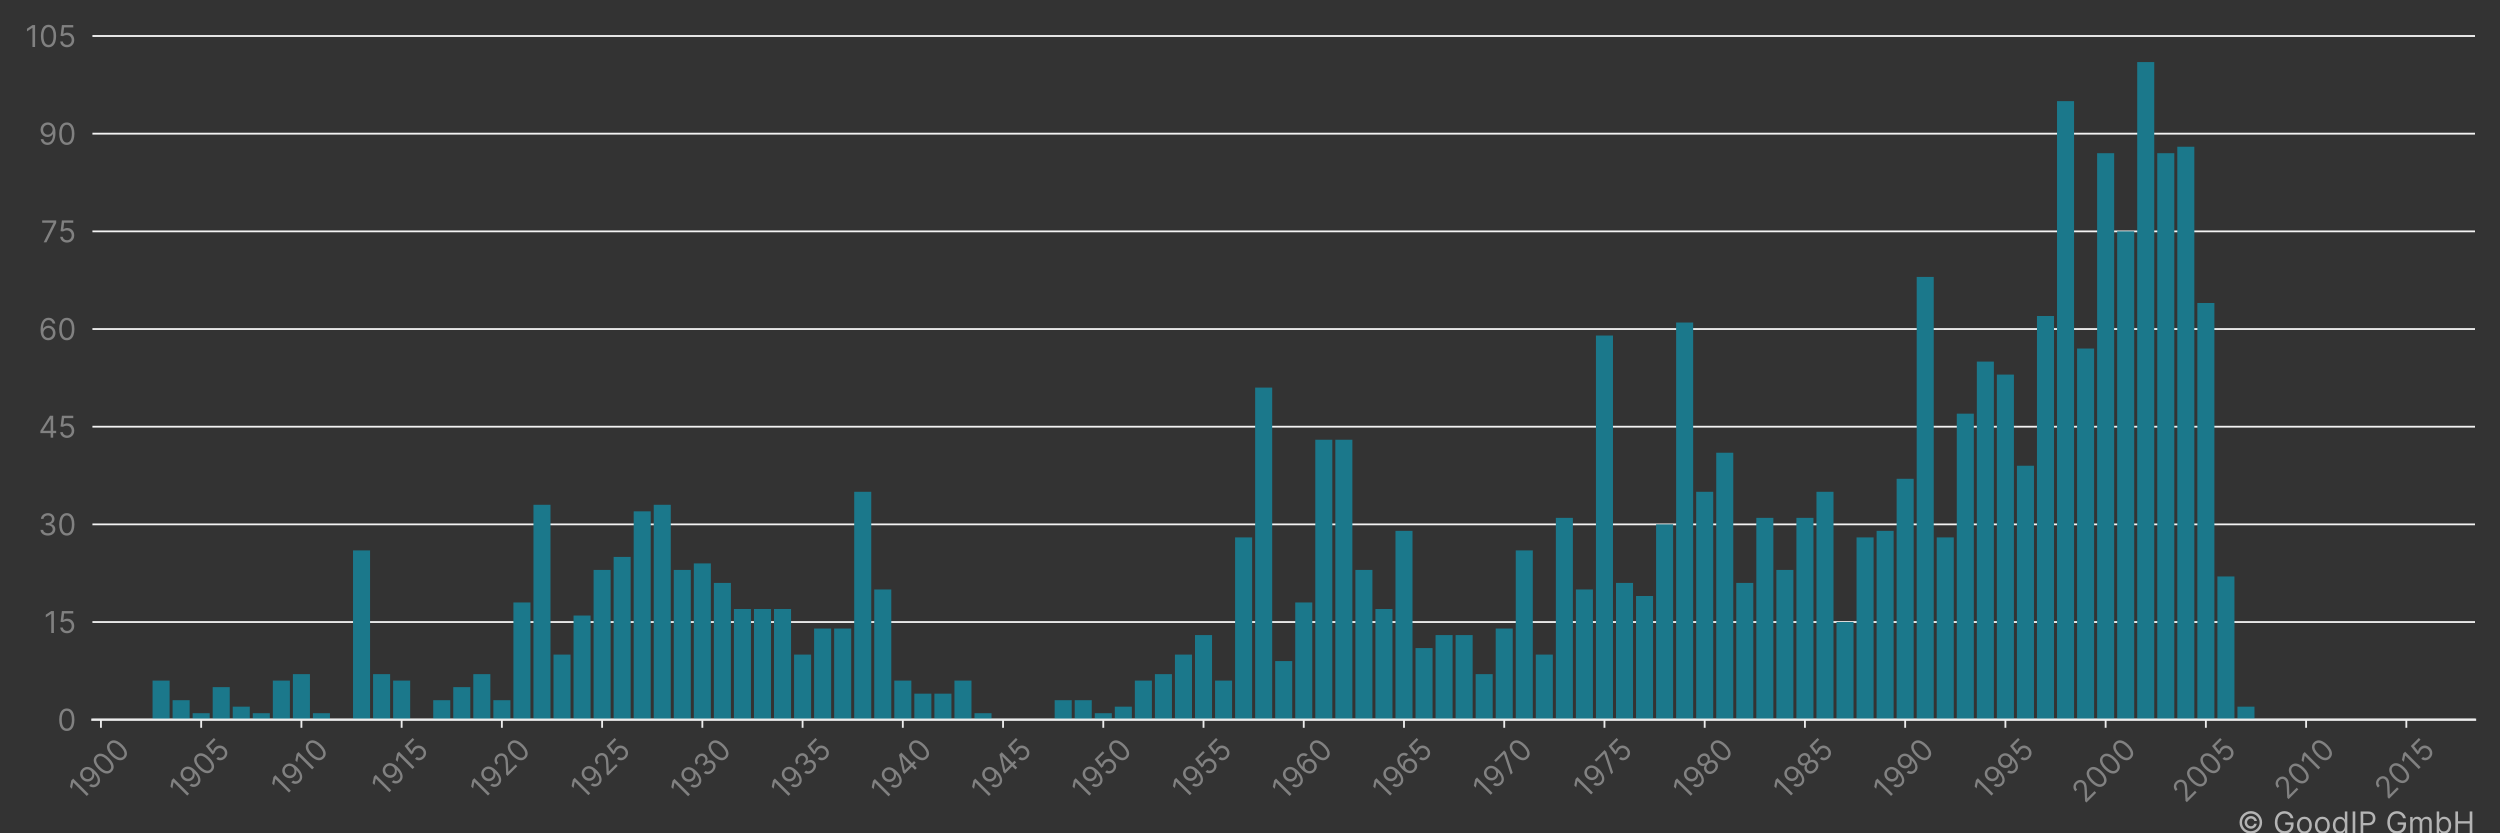 <?xml version="1.0" encoding="utf-8" standalone="no"?>
<!DOCTYPE svg PUBLIC "-//W3C//DTD SVG 1.1//EN"
  "http://www.w3.org/Graphics/SVG/1.1/DTD/svg11.dtd">
<!-- Created with matplotlib (https://matplotlib.org/) -->
<svg height="360pt" version="1.1" viewBox="0 0 1080 360" width="1080pt" xmlns="http://www.w3.org/2000/svg" xmlns:xlink="http://www.w3.org/1999/xlink">
 <rect x="0" y="0" width="1080" height="360" fill="#333333" stroke="none"/>
 <title>CONSORTIUM ELEKTROCHEM IND patent filings</title>
 <defs>
  <style type="text/css">*{stroke-linecap:butt;stroke-linejoin:round;}</style>
 </defs>
 <g id="figure_1">
  <g id="patch_1">
   <path d="M 0 360 
L 1080 360 
L 1080 0 
L 0 0 
z
" style="fill:none;"/>
  </g>
  <g id="axes_1">
   <g id="patch_2">
    <path d="M 39.925 310.911 
L 1069.2 310.911 
L 1069.2 12.609 
L 39.925 12.609 
z
" style="fill:none;"/>
   </g>
   <g id="matplotlib.axis_1">
    <g id="xtick_1">
     <g id="line2d_1">
      <defs>
       <path d="M 0 0 
L 0 3.5 
" id="mddcd7f4e51" style="stroke:#ececec;stroke-width:0.8;"/>
      </defs>
      <g>
       <use style="fill:#ececec;stroke:#ececec;stroke-width:0.8;" x="43.606" xlink:href="#mddcd7f4e51" y="310.911"/>
      </g>
     </g>
     <g id="text_1">
      <!-- 1900 -->
      <g style="fill:#818181;" transform="translate(35.262 346.09)rotate(-45)scale(0.13 -0.13)">
       <defs>
        <path d="M 33.094 72.734 
L 33.094 0 
L 24.297 0 
L 24.297 63.5 
L 23.859 63.5 
L 6.109 51.703 
L 6.109 60.656 
L 24.297 72.734 
z
" id="Inter-Regular-49"/>
        <path d="M 30.688 73.859 
Q 35.156 73.828 39.625 72.156 
Q 44.109 70.484 47.797 66.609 
Q 51.5 62.75 53.734 56.094 
Q 55.969 49.438 55.969 39.344 
Q 55.969 29.656 54.141 22.141 
Q 52.312 14.625 48.875 9.469 
Q 45.453 4.328 40.562 1.656 
Q 35.688 -1 29.547 -1 
Q 23.438 -1 18.656 1.438 
Q 13.891 3.875 10.844 8.219 
Q 7.812 12.578 6.969 18.328 
L 15.625 18.328 
Q 16.797 13.312 20.297 10.062 
Q 23.797 6.812 29.547 6.812 
Q 37.969 6.812 42.844 14.156 
Q 47.734 21.516 47.734 34.938 
L 47.156 34.938 
Q 45.172 31.953 42.438 29.781 
Q 39.703 27.625 36.359 26.453 
Q 33.031 25.281 29.266 25.281 
Q 23.016 25.281 17.812 28.391 
Q 12.609 31.5 9.5 36.953 
Q 6.391 42.406 6.391 49.438 
Q 6.391 56.172 9.391 61.75 
Q 12.391 67.328 17.844 70.625 
Q 23.297 73.938 30.688 73.859 
z
M 30.688 66.047 
Q 26.203 66.047 22.641 63.812 
Q 19.078 61.578 17 57.812 
Q 14.922 54.047 14.922 49.438 
Q 14.922 44.891 16.922 41.172 
Q 18.922 37.469 22.422 35.281 
Q 25.922 33.094 30.406 33.094 
Q 33.766 33.094 36.672 34.422 
Q 39.594 35.766 41.781 38.078 
Q 43.969 40.406 45.203 43.375 
Q 46.453 46.344 46.453 49.578 
Q 46.453 53.906 44.406 57.672 
Q 42.359 61.438 38.797 63.734 
Q 35.234 66.047 30.688 66.047 
z
" id="Inter-Regular-57"/>
        <path d="M 31.25 -1 
Q 23.219 -1 17.578 3.391 
Q 11.938 7.781 8.953 16.141 
Q 5.969 24.5 5.969 36.359 
Q 5.969 48.156 8.969 56.516 
Q 11.969 64.875 17.625 69.297 
Q 23.297 73.719 31.25 73.719 
Q 39.203 73.719 44.859 69.297 
Q 50.531 64.875 53.531 56.516 
Q 56.531 48.156 56.531 36.359 
Q 56.531 24.5 53.547 16.141 
Q 50.562 7.781 44.922 3.391 
Q 39.281 -1 31.25 -1 
z
M 31.25 6.812 
Q 39.203 6.812 43.609 14.484 
Q 48.016 22.156 48.016 36.359 
Q 48.016 45.812 46 52.453 
Q 44 59.094 40.25 62.562 
Q 36.5 66.047 31.25 66.047 
Q 23.375 66.047 18.922 58.281 
Q 14.484 50.531 14.484 36.359 
Q 14.484 26.922 16.469 20.312 
Q 18.469 13.703 22.203 10.25 
Q 25.953 6.812 31.25 6.812 
z
" id="Inter-Regular-48"/>
       </defs>
       <use xlink:href="#Inter-Regular-49"/>
       <use x="46.449" xlink:href="#Inter-Regular-57"/>
       <use x="108.807" xlink:href="#Inter-Regular-48"/>
       <use x="171.307" xlink:href="#Inter-Regular-48"/>
      </g>
     </g>
    </g>
    <g id="xtick_2">
     <g id="line2d_2">
      <g>
       <use style="fill:#ececec;stroke:#ececec;stroke-width:0.8;" x="86.907" xlink:href="#mddcd7f4e51" y="310.911"/>
      </g>
     </g>
     <g id="text_2">
      <!-- 1905 -->
      <g style="fill:#818181;" transform="translate(78.642 345.933)rotate(-45)scale(0.13 -0.13)">
       <defs>
        <path d="M 30.25 -1 
Q 24 -1 19 1.484 
Q 14 3.984 10.969 8.312 
Q 7.953 12.641 7.672 18.188 
L 16.188 18.188 
Q 16.688 13.25 20.688 10.031 
Q 24.688 6.812 30.25 6.812 
Q 34.734 6.812 38.234 8.906 
Q 41.734 11.016 43.734 14.688 
Q 45.734 18.359 45.734 23.016 
Q 45.734 27.766 43.656 31.516 
Q 41.578 35.266 37.953 37.422 
Q 34.344 39.594 29.688 39.625 
Q 26.344 39.672 22.828 38.625 
Q 19.312 37.578 17.047 35.938 
L 8.812 36.938 
L 13.219 72.734 
L 51 72.734 
L 51 64.922 
L 20.594 64.922 
L 18.047 43.469 
L 18.469 43.469 
Q 20.703 45.234 24.078 46.406 
Q 27.453 47.578 31.109 47.578 
Q 37.781 47.578 43.016 44.406 
Q 48.266 41.234 51.266 35.719 
Q 54.266 30.219 54.266 23.156 
Q 54.266 16.188 51.156 10.734 
Q 48.047 5.297 42.609 2.141 
Q 37.188 -1 30.25 -1 
z
" id="Inter-Regular-53"/>
       </defs>
       <use xlink:href="#Inter-Regular-49"/>
       <use x="46.449" xlink:href="#Inter-Regular-57"/>
       <use x="108.807" xlink:href="#Inter-Regular-48"/>
       <use x="171.307" xlink:href="#Inter-Regular-53"/>
      </g>
     </g>
    </g>
    <g id="xtick_3">
     <g id="line2d_3">
      <g>
       <use style="fill:#ececec;stroke:#ececec;stroke-width:0.8;" x="130.208" xlink:href="#mddcd7f4e51" y="310.911"/>
      </g>
     </g>
     <g id="text_3">
      <!-- 1910 -->
      <g style="fill:#818181;" transform="translate(122.602 344.614)rotate(-45)scale(0.13 -0.13)">
       <use xlink:href="#Inter-Regular-49"/>
       <use x="46.449" xlink:href="#Inter-Regular-57"/>
       <use x="108.807" xlink:href="#Inter-Regular-49"/>
       <use x="155.256" xlink:href="#Inter-Regular-48"/>
      </g>
     </g>
    </g>
    <g id="xtick_4">
     <g id="line2d_4">
      <g>
       <use style="fill:#ececec;stroke:#ececec;stroke-width:0.8;" x="173.51" xlink:href="#mddcd7f4e51" y="310.911"/>
      </g>
     </g>
     <g id="text_4">
      <!-- 1915 -->
      <g style="fill:#818181;" transform="translate(165.982 344.458)rotate(-45)scale(0.13 -0.13)">
       <use xlink:href="#Inter-Regular-49"/>
       <use x="46.449" xlink:href="#Inter-Regular-57"/>
       <use x="108.807" xlink:href="#Inter-Regular-49"/>
       <use x="155.256" xlink:href="#Inter-Regular-53"/>
      </g>
     </g>
    </g>
    <g id="xtick_5">
     <g id="line2d_5">
      <g>
       <use style="fill:#ececec;stroke:#ececec;stroke-width:0.8;" x="216.811" xlink:href="#mddcd7f4e51" y="310.911"/>
      </g>
     </g>
     <g id="text_5">
      <!-- 1920 -->
      <g style="fill:#818181;" transform="translate(208.559 345.907)rotate(-45)scale(0.13 -0.13)">
       <defs>
        <path d="M 7.531 0 
L 7.531 6.391 
L 31.531 32.672 
Q 35.766 37.281 38.5 40.703 
Q 41.234 44.141 42.562 47.172 
Q 43.891 50.219 43.891 53.547 
Q 43.891 57.391 42.062 60.188 
Q 40.234 63 37.078 64.516 
Q 33.922 66.047 29.969 66.047 
Q 25.781 66.047 22.672 64.328 
Q 19.562 62.609 17.875 59.516 
Q 16.188 56.422 16.188 52.266 
L 7.812 52.266 
Q 7.812 58.672 10.75 63.5 
Q 13.703 68.328 18.797 71.016 
Q 23.906 73.719 30.25 73.719 
Q 36.656 73.719 41.578 71.016 
Q 46.516 68.328 49.312 63.734 
Q 52.125 59.156 52.125 53.547 
Q 52.125 49.531 50.688 45.719 
Q 49.25 41.906 45.719 37.234 
Q 42.188 32.562 35.938 25.859 
L 19.609 8.375 
L 19.609 7.812 
L 53.406 7.812 
L 53.406 0 
z
" id="Inter-Regular-50"/>
       </defs>
       <use xlink:href="#Inter-Regular-49"/>
       <use x="46.449" xlink:href="#Inter-Regular-57"/>
       <use x="108.807" xlink:href="#Inter-Regular-50"/>
       <use x="169.318" xlink:href="#Inter-Regular-48"/>
      </g>
     </g>
    </g>
    <g id="xtick_6">
     <g id="line2d_6">
      <g>
       <use style="fill:#ececec;stroke:#ececec;stroke-width:0.8;" x="260.113" xlink:href="#mddcd7f4e51" y="310.911"/>
      </g>
     </g>
     <g id="text_6">
      <!-- 1925 -->
      <g style="fill:#818181;" transform="translate(251.939 345.751)rotate(-45)scale(0.13 -0.13)">
       <use xlink:href="#Inter-Regular-49"/>
       <use x="46.449" xlink:href="#Inter-Regular-57"/>
       <use x="108.807" xlink:href="#Inter-Regular-50"/>
       <use x="169.318" xlink:href="#Inter-Regular-53"/>
      </g>
     </g>
    </g>
    <g id="xtick_7">
     <g id="line2d_7">
      <g>
       <use style="fill:#ececec;stroke:#ececec;stroke-width:0.8;" x="303.414" xlink:href="#mddcd7f4e51" y="310.911"/>
      </g>
     </g>
     <g id="text_7">
      <!-- 1930 -->
      <g style="fill:#818181;" transform="translate(295.018 346.194)rotate(-45)scale(0.13 -0.13)">
       <defs>
        <path d="M 32.109 -1 
Q 25.078 -1 19.578 1.406 
Q 14.094 3.828 10.875 8.141 
Q 7.672 12.469 7.391 18.188 
L 16.344 18.188 
Q 16.625 14.672 18.75 12.125 
Q 20.875 9.594 24.312 8.203 
Q 27.766 6.812 31.969 6.812 
Q 36.656 6.812 40.266 8.438 
Q 43.891 10.078 45.953 12.984 
Q 48.016 15.906 48.016 19.75 
Q 48.016 23.75 46.016 26.828 
Q 44.031 29.906 40.188 31.641 
Q 36.359 33.375 30.828 33.375 
L 25 33.375 
L 25 41.188 
L 30.828 41.188 
Q 35.156 41.188 38.438 42.75 
Q 41.734 44.312 43.594 47.156 
Q 45.453 50 45.453 53.828 
Q 45.453 57.531 43.812 60.266 
Q 42.188 63 39.219 64.516 
Q 36.266 66.047 32.25 66.047 
Q 28.484 66.047 25.156 64.672 
Q 21.844 63.312 19.75 60.734 
Q 17.656 58.172 17.469 54.547 
L 8.953 54.547 
Q 9.156 60.266 12.391 64.578 
Q 15.625 68.891 20.859 71.297 
Q 26.109 73.719 32.391 73.719 
Q 39.141 73.719 43.969 71 
Q 48.797 68.281 51.391 63.844 
Q 53.984 59.406 53.984 54.266 
Q 53.984 48.125 50.766 43.781 
Q 47.547 39.453 42.047 37.781 
L 42.047 37.219 
Q 48.938 36.078 52.797 31.375 
Q 56.672 26.672 56.672 19.75 
Q 56.672 13.812 53.453 9.109 
Q 50.25 4.406 44.703 1.703 
Q 39.172 -1 32.109 -1 
z
" id="Inter-Regular-51"/>
       </defs>
       <use xlink:href="#Inter-Regular-49"/>
       <use x="46.449" xlink:href="#Inter-Regular-57"/>
       <use x="108.807" xlink:href="#Inter-Regular-51"/>
       <use x="172.443" xlink:href="#Inter-Regular-48"/>
      </g>
     </g>
    </g>
    <g id="xtick_8">
     <g id="line2d_8">
      <g>
       <use style="fill:#ececec;stroke:#ececec;stroke-width:0.8;" x="346.716" xlink:href="#mddcd7f4e51" y="310.911"/>
      </g>
     </g>
     <g id="text_8">
      <!-- 1935 -->
      <g style="fill:#818181;" transform="translate(338.398 346.038)rotate(-45)scale(0.13 -0.13)">
       <use xlink:href="#Inter-Regular-49"/>
       <use x="46.449" xlink:href="#Inter-Regular-57"/>
       <use x="108.807" xlink:href="#Inter-Regular-51"/>
       <use x="172.443" xlink:href="#Inter-Regular-53"/>
      </g>
     </g>
    </g>
    <g id="xtick_9">
     <g id="line2d_9">
      <g>
       <use style="fill:#ececec;stroke:#ececec;stroke-width:0.8;" x="390.017" xlink:href="#mddcd7f4e51" y="310.911"/>
      </g>
     </g>
     <g id="text_9">
      <!-- 1940 -->
      <g style="fill:#818181;" transform="translate(381.595 346.246)rotate(-45)scale(0.13 -0.13)">
       <defs>
        <path d="M 5.828 14.922 
L 5.828 22.156 
L 37.781 72.734 
L 43.047 72.734 
L 43.047 61.5 
L 39.484 61.5 
L 15.344 23.297 
L 15.344 22.734 
L 58.375 22.734 
L 58.375 14.922 
z
M 40.062 0 
L 40.062 17.109 
L 40.062 20.484 
L 40.062 72.734 
L 48.438 72.734 
L 48.438 0 
z
" id="Inter-Regular-52"/>
       </defs>
       <use xlink:href="#Inter-Regular-49"/>
       <use x="46.449" xlink:href="#Inter-Regular-57"/>
       <use x="108.807" xlink:href="#Inter-Regular-52"/>
       <use x="173.011" xlink:href="#Inter-Regular-48"/>
      </g>
     </g>
    </g>
    <g id="xtick_10">
     <g id="line2d_10">
      <g>
       <use style="fill:#ececec;stroke:#ececec;stroke-width:0.8;" x="433.318" xlink:href="#mddcd7f4e51" y="310.911"/>
      </g>
     </g>
     <g id="text_10">
      <!-- 1945 -->
      <g style="fill:#818181;" transform="translate(424.975 346.09)rotate(-45)scale(0.13 -0.13)">
       <use xlink:href="#Inter-Regular-49"/>
       <use x="46.449" xlink:href="#Inter-Regular-57"/>
       <use x="108.807" xlink:href="#Inter-Regular-52"/>
       <use x="173.011" xlink:href="#Inter-Regular-53"/>
      </g>
     </g>
    </g>
    <g id="xtick_11">
     <g id="line2d_11">
      <g>
       <use style="fill:#ececec;stroke:#ececec;stroke-width:0.8;" x="476.62" xlink:href="#mddcd7f4e51" y="310.911"/>
      </g>
     </g>
     <g id="text_11">
      <!-- 1950 -->
      <g style="fill:#818181;" transform="translate(468.355 345.933)rotate(-45)scale(0.13 -0.13)">
       <use xlink:href="#Inter-Regular-49"/>
       <use x="46.449" xlink:href="#Inter-Regular-57"/>
       <use x="108.807" xlink:href="#Inter-Regular-53"/>
       <use x="169.602" xlink:href="#Inter-Regular-48"/>
      </g>
     </g>
    </g>
    <g id="xtick_12">
     <g id="line2d_12">
      <g>
       <use style="fill:#ececec;stroke:#ececec;stroke-width:0.8;" x="519.921" xlink:href="#mddcd7f4e51" y="310.911"/>
      </g>
     </g>
     <g id="text_12">
      <!-- 1955 -->
      <g style="fill:#818181;" transform="translate(511.734 345.776)rotate(-45)scale(0.13 -0.13)">
       <use xlink:href="#Inter-Regular-49"/>
       <use x="46.449" xlink:href="#Inter-Regular-57"/>
       <use x="108.807" xlink:href="#Inter-Regular-53"/>
       <use x="169.602" xlink:href="#Inter-Regular-53"/>
      </g>
     </g>
    </g>
    <g id="xtick_13">
     <g id="line2d_13">
      <g>
       <use style="fill:#ececec;stroke:#ececec;stroke-width:0.8;" x="563.223" xlink:href="#mddcd7f4e51" y="310.911"/>
      </g>
     </g>
     <g id="text_13">
      <!-- 1960 -->
      <g style="fill:#818181;" transform="translate(554.886 346.077)rotate(-45)scale(0.13 -0.13)">
       <defs>
        <path d="M 31.672 -1 
Q 27.203 -0.922 22.719 0.703 
Q 18.25 2.344 14.562 6.234 
Q 10.875 10.125 8.625 16.781 
Q 6.391 23.438 6.391 33.516 
Q 6.391 43.219 8.203 50.719 
Q 10.016 58.234 13.453 63.375 
Q 16.906 68.531 21.781 71.188 
Q 26.672 73.859 32.812 73.859 
Q 38.922 73.859 43.688 71.406 
Q 48.469 68.969 51.484 64.609 
Q 54.516 60.266 55.406 54.547 
L 46.734 54.547 
Q 45.531 59.547 42.047 62.797 
Q 38.562 66.047 32.812 66.047 
Q 24.359 66.047 19.516 58.672 
Q 14.672 51.312 14.625 37.922 
L 15.203 37.922 
Q 17.188 40.938 19.938 43.078 
Q 22.688 45.234 26.031 46.406 
Q 29.375 47.578 33.094 47.578 
Q 39.344 47.578 44.531 44.469 
Q 49.719 41.375 52.844 35.922 
Q 55.969 30.469 55.969 23.438 
Q 55.969 16.688 52.953 11.094 
Q 49.938 5.5 44.484 2.219 
Q 39.031 -1.062 31.672 -1 
z
M 31.672 6.812 
Q 36.156 6.812 39.719 9.047 
Q 43.297 11.297 45.359 15.062 
Q 47.438 18.828 47.438 23.438 
Q 47.438 27.953 45.438 31.656 
Q 43.438 35.375 39.938 37.562 
Q 36.438 39.766 31.969 39.766 
Q 28.594 39.766 25.672 38.438 
Q 22.766 37.109 20.578 34.797 
Q 18.391 32.5 17.141 29.531 
Q 15.906 26.562 15.906 23.297 
Q 15.906 18.969 17.953 15.203 
Q 20 11.438 23.562 9.125 
Q 27.125 6.812 31.672 6.812 
z
" id="Inter-Regular-54"/>
       </defs>
       <use xlink:href="#Inter-Regular-49"/>
       <use x="46.449" xlink:href="#Inter-Regular-57"/>
       <use x="108.807" xlink:href="#Inter-Regular-54"/>
       <use x="171.165" xlink:href="#Inter-Regular-48"/>
      </g>
     </g>
    </g>
    <g id="xtick_14">
     <g id="line2d_14">
      <g>
       <use style="fill:#ececec;stroke:#ececec;stroke-width:0.8;" x="606.524" xlink:href="#mddcd7f4e51" y="310.911"/>
      </g>
     </g>
     <g id="text_14">
      <!-- 1965 -->
      <g style="fill:#818181;" transform="translate(598.265 345.92)rotate(-45)scale(0.13 -0.13)">
       <use xlink:href="#Inter-Regular-49"/>
       <use x="46.449" xlink:href="#Inter-Regular-57"/>
       <use x="108.807" xlink:href="#Inter-Regular-54"/>
       <use x="171.165" xlink:href="#Inter-Regular-53"/>
      </g>
     </g>
    </g>
    <g id="xtick_15">
     <g id="line2d_15">
      <g>
       <use style="fill:#ececec;stroke:#ececec;stroke-width:0.8;" x="649.826" xlink:href="#mddcd7f4e51" y="310.911"/>
      </g>
     </g>
     <g id="text_15">
      <!-- 1970 -->
      <g style="fill:#818181;" transform="translate(641.73 345.594)rotate(-45)scale(0.13 -0.13)">
       <defs>
        <path d="M 9.797 0 
L 42.328 64.344 
L 42.328 64.922 
L 4.828 64.922 
L 4.828 72.734 
L 51.422 72.734 
L 51.422 64.484 
L 19.031 0 
z
" id="Inter-Regular-55"/>
       </defs>
       <use xlink:href="#Inter-Regular-49"/>
       <use x="46.449" xlink:href="#Inter-Regular-57"/>
       <use x="108.807" xlink:href="#Inter-Regular-55"/>
       <use x="165.909" xlink:href="#Inter-Regular-48"/>
      </g>
     </g>
    </g>
    <g id="xtick_16">
     <g id="line2d_16">
      <g>
       <use style="fill:#ececec;stroke:#ececec;stroke-width:0.8;" x="693.127" xlink:href="#mddcd7f4e51" y="310.911"/>
      </g>
     </g>
     <g id="text_16">
      <!-- 1975 -->
      <g style="fill:#818181;" transform="translate(685.11 345.437)rotate(-45)scale(0.13 -0.13)">
       <use xlink:href="#Inter-Regular-49"/>
       <use x="46.449" xlink:href="#Inter-Regular-57"/>
       <use x="108.807" xlink:href="#Inter-Regular-55"/>
       <use x="165.909" xlink:href="#Inter-Regular-53"/>
      </g>
     </g>
    </g>
    <g id="xtick_17">
     <g id="line2d_17">
      <g>
       <use style="fill:#ececec;stroke:#ececec;stroke-width:0.8;" x="736.429" xlink:href="#mddcd7f4e51" y="310.911"/>
      </g>
     </g>
     <g id="text_17">
      <!-- 1980 -->
      <g style="fill:#818181;" transform="translate(728.124 346.012)rotate(-45)scale(0.13 -0.13)">
       <defs>
        <path d="M 30.828 -1 
Q 23.516 -1 17.922 1.609 
Q 12.328 4.219 9.203 8.812 
Q 6.078 13.422 6.109 19.312 
Q 6.078 23.938 7.922 27.859 
Q 9.766 31.781 12.969 34.422 
Q 16.188 37.078 20.172 37.781 
L 20.172 38.203 
Q 14.953 39.562 11.859 44.078 
Q 8.766 48.609 8.812 54.406 
Q 8.766 59.938 11.609 64.297 
Q 14.453 68.672 19.438 71.188 
Q 24.438 73.719 30.828 73.719 
Q 37.141 73.719 42.109 71.188 
Q 47.094 68.672 49.953 64.297 
Q 52.812 59.938 52.844 54.406 
Q 52.812 48.609 49.703 44.078 
Q 46.594 39.562 41.484 38.203 
L 41.484 37.781 
Q 45.422 37.078 48.578 34.422 
Q 51.734 31.781 53.609 27.859 
Q 55.5 23.938 55.547 19.312 
Q 55.5 13.422 52.359 8.812 
Q 49.219 4.219 43.656 1.609 
Q 38.109 -1 30.828 -1 
z
M 30.828 6.812 
Q 35.766 6.812 39.344 8.406 
Q 42.938 10.016 44.891 12.922 
Q 46.844 15.844 46.875 19.75 
Q 46.844 23.859 44.75 27.016 
Q 42.656 30.188 39.047 32 
Q 35.438 33.812 30.828 33.812 
Q 26.172 33.812 22.531 32 
Q 18.891 30.188 16.812 27.016 
Q 14.734 23.859 14.781 19.75 
Q 14.734 15.844 16.672 12.922 
Q 18.609 10.016 22.234 8.406 
Q 25.859 6.812 30.828 6.812 
z
M 30.828 41.328 
Q 34.734 41.328 37.766 42.891 
Q 40.797 44.453 42.531 47.266 
Q 44.281 50.078 44.312 53.828 
Q 44.281 57.531 42.578 60.281 
Q 40.875 63.031 37.859 64.531 
Q 34.844 66.047 30.828 66.047 
Q 26.734 66.047 23.688 64.531 
Q 20.641 63.031 18.969 60.281 
Q 17.297 57.531 17.328 53.828 
Q 17.297 50.078 19.016 47.266 
Q 20.734 44.453 23.781 42.891 
Q 26.844 41.328 30.828 41.328 
z
" id="Inter-Regular-56"/>
       </defs>
       <use xlink:href="#Inter-Regular-49"/>
       <use x="46.449" xlink:href="#Inter-Regular-57"/>
       <use x="108.807" xlink:href="#Inter-Regular-56"/>
       <use x="170.455" xlink:href="#Inter-Regular-48"/>
      </g>
     </g>
    </g>
    <g id="xtick_18">
     <g id="line2d_18">
      <g>
       <use style="fill:#ececec;stroke:#ececec;stroke-width:0.8;" x="779.73" xlink:href="#mddcd7f4e51" y="310.911"/>
      </g>
     </g>
     <g id="text_18">
      <!-- 1985 -->
      <g style="fill:#818181;" transform="translate(771.503 345.855)rotate(-45)scale(0.13 -0.13)">
       <use xlink:href="#Inter-Regular-49"/>
       <use x="46.449" xlink:href="#Inter-Regular-57"/>
       <use x="108.807" xlink:href="#Inter-Regular-56"/>
       <use x="170.455" xlink:href="#Inter-Regular-53"/>
      </g>
     </g>
    </g>
    <g id="xtick_19">
     <g id="line2d_19">
      <g>
       <use style="fill:#ececec;stroke:#ececec;stroke-width:0.8;" x="823.031" xlink:href="#mddcd7f4e51" y="310.911"/>
      </g>
     </g>
     <g id="text_19">
      <!-- 1990 -->
      <g style="fill:#818181;" transform="translate(814.694 346.077)rotate(-45)scale(0.13 -0.13)">
       <use xlink:href="#Inter-Regular-49"/>
       <use x="46.449" xlink:href="#Inter-Regular-57"/>
       <use x="108.807" xlink:href="#Inter-Regular-57"/>
       <use x="171.165" xlink:href="#Inter-Regular-48"/>
      </g>
     </g>
    </g>
    <g id="xtick_20">
     <g id="line2d_20">
      <g>
       <use style="fill:#ececec;stroke:#ececec;stroke-width:0.8;" x="866.333" xlink:href="#mddcd7f4e51" y="310.911"/>
      </g>
     </g>
     <g id="text_20">
      <!-- 1995 -->
      <g style="fill:#818181;" transform="translate(858.074 345.92)rotate(-45)scale(0.13 -0.13)">
       <use xlink:href="#Inter-Regular-49"/>
       <use x="46.449" xlink:href="#Inter-Regular-57"/>
       <use x="108.807" xlink:href="#Inter-Regular-57"/>
       <use x="171.165" xlink:href="#Inter-Regular-53"/>
      </g>
     </g>
    </g>
    <g id="xtick_21">
     <g id="line2d_21">
      <g>
       <use style="fill:#ececec;stroke:#ececec;stroke-width:0.8;" x="909.634" xlink:href="#mddcd7f4e51" y="310.911"/>
      </g>
     </g>
     <g id="text_21">
      <!-- 2000 -->
      <g style="fill:#818181;" transform="translate(900.638 347.395)rotate(-45)scale(0.13 -0.13)">
       <use xlink:href="#Inter-Regular-50"/>
       <use x="60.511" xlink:href="#Inter-Regular-48"/>
       <use x="123.011" xlink:href="#Inter-Regular-48"/>
       <use x="185.511" xlink:href="#Inter-Regular-48"/>
      </g>
     </g>
    </g>
    <g id="xtick_22">
     <g id="line2d_22">
      <g>
       <use style="fill:#ececec;stroke:#ececec;stroke-width:0.8;" x="952.936" xlink:href="#mddcd7f4e51" y="310.911"/>
      </g>
     </g>
     <g id="text_22">
      <!-- 2005 -->
      <g style="fill:#818181;" transform="translate(944.018 347.239)rotate(-45)scale(0.13 -0.13)">
       <use xlink:href="#Inter-Regular-50"/>
       <use x="60.511" xlink:href="#Inter-Regular-48"/>
       <use x="123.011" xlink:href="#Inter-Regular-48"/>
       <use x="185.511" xlink:href="#Inter-Regular-53"/>
      </g>
     </g>
    </g>
    <g id="xtick_23">
     <g id="line2d_23">
      <g>
       <use style="fill:#ececec;stroke:#ececec;stroke-width:0.8;" x="996.237" xlink:href="#mddcd7f4e51" y="310.911"/>
      </g>
     </g>
     <g id="text_23">
      <!-- 2010 -->
      <g style="fill:#818181;" transform="translate(987.978 345.92)rotate(-45)scale(0.13 -0.13)">
       <use xlink:href="#Inter-Regular-50"/>
       <use x="60.511" xlink:href="#Inter-Regular-48"/>
       <use x="123.011" xlink:href="#Inter-Regular-49"/>
       <use x="169.46" xlink:href="#Inter-Regular-48"/>
      </g>
     </g>
    </g>
    <g id="xtick_24">
     <g id="line2d_24">
      <g>
       <use style="fill:#ececec;stroke:#ececec;stroke-width:0.8;" x="1039.539" xlink:href="#mddcd7f4e51" y="310.911"/>
      </g>
     </g>
     <g id="text_24">
      <!-- 2015 -->
      <g style="fill:#818181;" transform="translate(1031.358 345.763)rotate(-45)scale(0.13 -0.13)">
       <use xlink:href="#Inter-Regular-50"/>
       <use x="60.511" xlink:href="#Inter-Regular-48"/>
       <use x="123.011" xlink:href="#Inter-Regular-49"/>
       <use x="169.46" xlink:href="#Inter-Regular-53"/>
      </g>
     </g>
    </g>
   </g>
   <g id="matplotlib.axis_2">
    <g id="ytick_1">
     <g id="line2d_25">
      <path clip-path="url(#padc8833474)" d="M 39.925 310.911 
L 1069.2 310.911 
" style="fill:none;stroke:#f3f3f3;stroke-linecap:square;stroke-width:0.8;"/>
     </g>
     <g id="text_25">
      <!-- 0 -->
      <g style="fill:#818181;" transform="translate(24.8 315.638)scale(0.13 -0.13)">
       <use xlink:href="#Inter-Regular-48"/>
      </g>
     </g>
    </g>
    <g id="ytick_2">
     <g id="line2d_26">
      <path clip-path="url(#padc8833474)" d="M 39.925 268.718 
L 1069.2 268.718 
" style="fill:none;stroke:#f3f3f3;stroke-linecap:square;stroke-width:0.8;"/>
     </g>
     <g id="text_26">
      <!-- 15 -->
      <g style="fill:#818181;" transform="translate(18.983 273.446)scale(0.13 -0.13)">
       <use xlink:href="#Inter-Regular-49"/>
       <use x="46.449" xlink:href="#Inter-Regular-53"/>
      </g>
     </g>
    </g>
    <g id="ytick_3">
     <g id="line2d_27">
      <path clip-path="url(#padc8833474)" d="M 39.925 226.525 
L 1069.2 226.525 
" style="fill:none;stroke:#f3f3f3;stroke-linecap:square;stroke-width:0.8;"/>
     </g>
     <g id="text_27">
      <!-- 30 -->
      <g style="fill:#818181;" transform="translate(16.527 231.253)scale(0.13 -0.13)">
       <use xlink:href="#Inter-Regular-51"/>
       <use x="63.636" xlink:href="#Inter-Regular-48"/>
      </g>
     </g>
    </g>
    <g id="ytick_4">
     <g id="line2d_28">
      <path clip-path="url(#padc8833474)" d="M 39.925 184.333 
L 1069.2 184.333 
" style="fill:none;stroke:#f3f3f3;stroke-linecap:square;stroke-width:0.8;"/>
     </g>
     <g id="text_28">
      <!-- 45 -->
      <g style="fill:#818181;" transform="translate(16.675 189.06)scale(0.13 -0.13)">
       <use xlink:href="#Inter-Regular-52"/>
       <use x="64.205" xlink:href="#Inter-Regular-53"/>
      </g>
     </g>
    </g>
    <g id="ytick_5">
     <g id="line2d_29">
      <path clip-path="url(#padc8833474)" d="M 39.925 142.14 
L 1069.2 142.14 
" style="fill:none;stroke:#f3f3f3;stroke-linecap:square;stroke-width:0.8;"/>
     </g>
     <g id="text_29">
      <!-- 60 -->
      <g style="fill:#818181;" transform="translate(16.693 146.868)scale(0.13 -0.13)">
       <use xlink:href="#Inter-Regular-54"/>
       <use x="62.358" xlink:href="#Inter-Regular-48"/>
      </g>
     </g>
    </g>
    <g id="ytick_6">
     <g id="line2d_30">
      <path clip-path="url(#padc8833474)" d="M 39.925 99.948 
L 1069.2 99.948 
" style="fill:none;stroke:#f3f3f3;stroke-linecap:square;stroke-width:0.8;"/>
     </g>
     <g id="text_30">
      <!-- 75 -->
      <g style="fill:#818181;" transform="translate(17.597 104.675)scale(0.13 -0.13)">
       <use xlink:href="#Inter-Regular-55"/>
       <use x="57.102" xlink:href="#Inter-Regular-53"/>
      </g>
     </g>
    </g>
    <g id="ytick_7">
     <g id="line2d_31">
      <path clip-path="url(#padc8833474)" d="M 39.925 57.755 
L 1069.2 57.755 
" style="fill:none;stroke:#f3f3f3;stroke-linecap:square;stroke-width:0.8;"/>
     </g>
     <g id="text_31">
      <!-- 90 -->
      <g style="fill:#818181;" transform="translate(16.693 62.483)scale(0.13 -0.13)">
       <use xlink:href="#Inter-Regular-57"/>
       <use x="62.358" xlink:href="#Inter-Regular-48"/>
      </g>
     </g>
    </g>
    <g id="ytick_8">
     <g id="line2d_32">
      <path clip-path="url(#padc8833474)" d="M 39.925 15.562 
L 1069.2 15.562 
" style="fill:none;stroke:#f3f3f3;stroke-linecap:square;stroke-width:0.8;"/>
     </g>
     <g id="text_32">
      <!-- 105 -->
      <g style="fill:#818181;" transform="translate(10.857 20.29)scale(0.13 -0.13)">
       <use xlink:href="#Inter-Regular-49"/>
       <use x="46.449" xlink:href="#Inter-Regular-48"/>
       <use x="108.949" xlink:href="#Inter-Regular-53"/>
      </g>
     </g>
    </g>
   </g>
   <g id="patch_3">
    <path clip-path="url(#padc8833474)" d="M 39.925 310.911 
L 47.286 310.911 
L 47.286 310.911 
L 39.925 310.911 
z
" style="fill:#1b788b;"/>
   </g>
   <g id="patch_4">
    <path clip-path="url(#padc8833474)" d="M 48.585 310.911 
L 55.947 310.911 
L 55.947 310.911 
L 48.585 310.911 
z
" style="fill:#1b788b;"/>
   </g>
   <g id="patch_5">
    <path clip-path="url(#padc8833474)" d="M 57.246 310.911 
L 64.607 310.911 
L 64.607 310.911 
L 57.246 310.911 
z
" style="fill:#1b788b;"/>
   </g>
   <g id="patch_6">
    <path clip-path="url(#padc8833474)" d="M 65.906 310.911 
L 73.267 310.911 
L 73.267 294.033 
L 65.906 294.033 
z
" style="fill:#1b788b;"/>
   </g>
   <g id="patch_7">
    <path clip-path="url(#padc8833474)" d="M 74.566 310.911 
L 81.927 310.911 
L 81.927 302.472 
L 74.566 302.472 
z
" style="fill:#1b788b;"/>
   </g>
   <g id="patch_8">
    <path clip-path="url(#padc8833474)" d="M 83.226 310.911 
L 90.588 310.911 
L 90.588 308.098 
L 83.226 308.098 
z
" style="fill:#1b788b;"/>
   </g>
   <g id="patch_9">
    <path clip-path="url(#padc8833474)" d="M 91.887 310.911 
L 99.248 310.911 
L 99.248 296.846 
L 91.887 296.846 
z
" style="fill:#1b788b;"/>
   </g>
   <g id="patch_10">
    <path clip-path="url(#padc8833474)" d="M 100.547 310.911 
L 107.908 310.911 
L 107.908 305.285 
L 100.547 305.285 
z
" style="fill:#1b788b;"/>
   </g>
   <g id="patch_11">
    <path clip-path="url(#padc8833474)" d="M 109.207 310.911 
L 116.569 310.911 
L 116.569 308.098 
L 109.207 308.098 
z
" style="fill:#1b788b;"/>
   </g>
   <g id="patch_12">
    <path clip-path="url(#padc8833474)" d="M 117.868 310.911 
L 125.229 310.911 
L 125.229 294.033 
L 117.868 294.033 
z
" style="fill:#1b788b;"/>
   </g>
   <g id="patch_13">
    <path clip-path="url(#padc8833474)" d="M 126.528 310.911 
L 133.889 310.911 
L 133.889 291.221 
L 126.528 291.221 
z
" style="fill:#1b788b;"/>
   </g>
   <g id="patch_14">
    <path clip-path="url(#padc8833474)" d="M 135.188 310.911 
L 142.549 310.911 
L 142.549 308.098 
L 135.188 308.098 
z
" style="fill:#1b788b;"/>
   </g>
   <g id="patch_15">
    <path clip-path="url(#padc8833474)" d="M 143.848 310.911 
L 151.21 310.911 
L 151.21 310.911 
L 143.848 310.911 
z
" style="fill:#1b788b;"/>
   </g>
   <g id="patch_16">
    <path clip-path="url(#padc8833474)" d="M 152.509 310.911 
L 159.87 310.911 
L 159.87 237.777 
L 152.509 237.777 
z
" style="fill:#1b788b;"/>
   </g>
   <g id="patch_17">
    <path clip-path="url(#padc8833474)" d="M 161.169 310.911 
L 168.53 310.911 
L 168.53 291.221 
L 161.169 291.221 
z
" style="fill:#1b788b;"/>
   </g>
   <g id="patch_18">
    <path clip-path="url(#padc8833474)" d="M 169.829 310.911 
L 177.191 310.911 
L 177.191 294.033 
L 169.829 294.033 
z
" style="fill:#1b788b;"/>
   </g>
   <g id="patch_19">
    <path clip-path="url(#padc8833474)" d="M 178.49 310.911 
L 185.851 310.911 
L 185.851 310.911 
L 178.49 310.911 
z
" style="fill:#1b788b;"/>
   </g>
   <g id="patch_20">
    <path clip-path="url(#padc8833474)" d="M 187.15 310.911 
L 194.511 310.911 
L 194.511 302.472 
L 187.15 302.472 
z
" style="fill:#1b788b;"/>
   </g>
   <g id="patch_21">
    <path clip-path="url(#padc8833474)" d="M 195.81 310.911 
L 203.171 310.911 
L 203.171 296.846 
L 195.81 296.846 
z
" style="fill:#1b788b;"/>
   </g>
   <g id="patch_22">
    <path clip-path="url(#padc8833474)" d="M 204.47 310.911 
L 211.832 310.911 
L 211.832 291.221 
L 204.47 291.221 
z
" style="fill:#1b788b;"/>
   </g>
   <g id="patch_23">
    <path clip-path="url(#padc8833474)" d="M 213.131 310.911 
L 220.492 310.911 
L 220.492 302.472 
L 213.131 302.472 
z
" style="fill:#1b788b;"/>
   </g>
   <g id="patch_24">
    <path clip-path="url(#padc8833474)" d="M 221.791 310.911 
L 229.152 310.911 
L 229.152 260.279 
L 221.791 260.279 
z
" style="fill:#1b788b;"/>
   </g>
   <g id="patch_25">
    <path clip-path="url(#padc8833474)" d="M 230.451 310.911 
L 237.813 310.911 
L 237.813 218.087 
L 230.451 218.087 
z
" style="fill:#1b788b;"/>
   </g>
   <g id="patch_26">
    <path clip-path="url(#padc8833474)" d="M 239.112 310.911 
L 246.473 310.911 
L 246.473 282.782 
L 239.112 282.782 
z
" style="fill:#1b788b;"/>
   </g>
   <g id="patch_27">
    <path clip-path="url(#padc8833474)" d="M 247.772 310.911 
L 255.133 310.911 
L 255.133 265.905 
L 247.772 265.905 
z
" style="fill:#1b788b;"/>
   </g>
   <g id="patch_28">
    <path clip-path="url(#padc8833474)" d="M 256.432 310.911 
L 263.793 310.911 
L 263.793 246.215 
L 256.432 246.215 
z
" style="fill:#1b788b;"/>
   </g>
   <g id="patch_29">
    <path clip-path="url(#padc8833474)" d="M 265.092 310.911 
L 272.454 310.911 
L 272.454 240.59 
L 265.092 240.59 
z
" style="fill:#1b788b;"/>
   </g>
   <g id="patch_30">
    <path clip-path="url(#padc8833474)" d="M 273.753 310.911 
L 281.114 310.911 
L 281.114 220.9 
L 273.753 220.9 
z
" style="fill:#1b788b;"/>
   </g>
   <g id="patch_31">
    <path clip-path="url(#padc8833474)" d="M 282.413 310.911 
L 289.774 310.911 
L 289.774 218.087 
L 282.413 218.087 
z
" style="fill:#1b788b;"/>
   </g>
   <g id="patch_32">
    <path clip-path="url(#padc8833474)" d="M 291.073 310.911 
L 298.435 310.911 
L 298.435 246.215 
L 291.073 246.215 
z
" style="fill:#1b788b;"/>
   </g>
   <g id="patch_33">
    <path clip-path="url(#padc8833474)" d="M 299.734 310.911 
L 307.095 310.911 
L 307.095 243.402 
L 299.734 243.402 
z
" style="fill:#1b788b;"/>
   </g>
   <g id="patch_34">
    <path clip-path="url(#padc8833474)" d="M 308.394 310.911 
L 315.755 310.911 
L 315.755 251.841 
L 308.394 251.841 
z
" style="fill:#1b788b;"/>
   </g>
   <g id="patch_35">
    <path clip-path="url(#padc8833474)" d="M 317.054 310.911 
L 324.415 310.911 
L 324.415 263.092 
L 317.054 263.092 
z
" style="fill:#1b788b;"/>
   </g>
   <g id="patch_36">
    <path clip-path="url(#padc8833474)" d="M 325.714 310.911 
L 333.076 310.911 
L 333.076 263.092 
L 325.714 263.092 
z
" style="fill:#1b788b;"/>
   </g>
   <g id="patch_37">
    <path clip-path="url(#padc8833474)" d="M 334.375 310.911 
L 341.736 310.911 
L 341.736 263.092 
L 334.375 263.092 
z
" style="fill:#1b788b;"/>
   </g>
   <g id="patch_38">
    <path clip-path="url(#padc8833474)" d="M 343.035 310.911 
L 350.396 310.911 
L 350.396 282.782 
L 343.035 282.782 
z
" style="fill:#1b788b;"/>
   </g>
   <g id="patch_39">
    <path clip-path="url(#padc8833474)" d="M 351.695 310.911 
L 359.057 310.911 
L 359.057 271.531 
L 351.695 271.531 
z
" style="fill:#1b788b;"/>
   </g>
   <g id="patch_40">
    <path clip-path="url(#padc8833474)" d="M 360.356 310.911 
L 367.717 310.911 
L 367.717 271.531 
L 360.356 271.531 
z
" style="fill:#1b788b;"/>
   </g>
   <g id="patch_41">
    <path clip-path="url(#padc8833474)" d="M 369.016 310.911 
L 376.377 310.911 
L 376.377 212.461 
L 369.016 212.461 
z
" style="fill:#1b788b;"/>
   </g>
   <g id="patch_42">
    <path clip-path="url(#padc8833474)" d="M 377.676 310.911 
L 385.037 310.911 
L 385.037 254.654 
L 377.676 254.654 
z
" style="fill:#1b788b;"/>
   </g>
   <g id="patch_43">
    <path clip-path="url(#padc8833474)" d="M 386.336 310.911 
L 393.698 310.911 
L 393.698 294.033 
L 386.336 294.033 
z
" style="fill:#1b788b;"/>
   </g>
   <g id="patch_44">
    <path clip-path="url(#padc8833474)" d="M 394.997 310.911 
L 402.358 310.911 
L 402.358 299.659 
L 394.997 299.659 
z
" style="fill:#1b788b;"/>
   </g>
   <g id="patch_45">
    <path clip-path="url(#padc8833474)" d="M 403.657 310.911 
L 411.018 310.911 
L 411.018 299.659 
L 403.657 299.659 
z
" style="fill:#1b788b;"/>
   </g>
   <g id="patch_46">
    <path clip-path="url(#padc8833474)" d="M 412.317 310.911 
L 419.679 310.911 
L 419.679 294.033 
L 412.317 294.033 
z
" style="fill:#1b788b;"/>
   </g>
   <g id="patch_47">
    <path clip-path="url(#padc8833474)" d="M 420.978 310.911 
L 428.339 310.911 
L 428.339 308.098 
L 420.978 308.098 
z
" style="fill:#1b788b;"/>
   </g>
   <g id="patch_48">
    <path clip-path="url(#padc8833474)" d="M 429.638 310.911 
L 436.999 310.911 
L 436.999 310.911 
L 429.638 310.911 
z
" style="fill:#1b788b;"/>
   </g>
   <g id="patch_49">
    <path clip-path="url(#padc8833474)" d="M 438.298 310.911 
L 445.659 310.911 
L 445.659 310.911 
L 438.298 310.911 
z
" style="fill:#1b788b;"/>
   </g>
   <g id="patch_50">
    <path clip-path="url(#padc8833474)" d="M 446.958 310.911 
L 454.32 310.911 
L 454.32 310.911 
L 446.958 310.911 
z
" style="fill:#1b788b;"/>
   </g>
   <g id="patch_51">
    <path clip-path="url(#padc8833474)" d="M 455.619 310.911 
L 462.98 310.911 
L 462.98 302.472 
L 455.619 302.472 
z
" style="fill:#1b788b;"/>
   </g>
   <g id="patch_52">
    <path clip-path="url(#padc8833474)" d="M 464.279 310.911 
L 471.64 310.911 
L 471.64 302.472 
L 464.279 302.472 
z
" style="fill:#1b788b;"/>
   </g>
   <g id="patch_53">
    <path clip-path="url(#padc8833474)" d="M 472.939 310.911 
L 480.301 310.911 
L 480.301 308.098 
L 472.939 308.098 
z
" style="fill:#1b788b;"/>
   </g>
   <g id="patch_54">
    <path clip-path="url(#padc8833474)" d="M 481.6 310.911 
L 488.961 310.911 
L 488.961 305.285 
L 481.6 305.285 
z
" style="fill:#1b788b;"/>
   </g>
   <g id="patch_55">
    <path clip-path="url(#padc8833474)" d="M 490.26 310.911 
L 497.621 310.911 
L 497.621 294.033 
L 490.26 294.033 
z
" style="fill:#1b788b;"/>
   </g>
   <g id="patch_56">
    <path clip-path="url(#padc8833474)" d="M 498.92 310.911 
L 506.281 310.911 
L 506.281 291.221 
L 498.92 291.221 
z
" style="fill:#1b788b;"/>
   </g>
   <g id="patch_57">
    <path clip-path="url(#padc8833474)" d="M 507.58 310.911 
L 514.942 310.911 
L 514.942 282.782 
L 507.58 282.782 
z
" style="fill:#1b788b;"/>
   </g>
   <g id="patch_58">
    <path clip-path="url(#padc8833474)" d="M 516.241 310.911 
L 523.602 310.911 
L 523.602 274.344 
L 516.241 274.344 
z
" style="fill:#1b788b;"/>
   </g>
   <g id="patch_59">
    <path clip-path="url(#padc8833474)" d="M 524.901 310.911 
L 532.262 310.911 
L 532.262 294.033 
L 524.901 294.033 
z
" style="fill:#1b788b;"/>
   </g>
   <g id="patch_60">
    <path clip-path="url(#padc8833474)" d="M 533.561 310.911 
L 540.923 310.911 
L 540.923 232.151 
L 533.561 232.151 
z
" style="fill:#1b788b;"/>
   </g>
   <g id="patch_61">
    <path clip-path="url(#padc8833474)" d="M 542.222 310.911 
L 549.583 310.911 
L 549.583 167.456 
L 542.222 167.456 
z
" style="fill:#1b788b;"/>
   </g>
   <g id="patch_62">
    <path clip-path="url(#padc8833474)" d="M 550.882 310.911 
L 558.243 310.911 
L 558.243 285.595 
L 550.882 285.595 
z
" style="fill:#1b788b;"/>
   </g>
   <g id="patch_63">
    <path clip-path="url(#padc8833474)" d="M 559.542 310.911 
L 566.903 310.911 
L 566.903 260.279 
L 559.542 260.279 
z
" style="fill:#1b788b;"/>
   </g>
   <g id="patch_64">
    <path clip-path="url(#padc8833474)" d="M 568.202 310.911 
L 575.564 310.911 
L 575.564 189.958 
L 568.202 189.958 
z
" style="fill:#1b788b;"/>
   </g>
   <g id="patch_65">
    <path clip-path="url(#padc8833474)" d="M 576.863 310.911 
L 584.224 310.911 
L 584.224 189.958 
L 576.863 189.958 
z
" style="fill:#1b788b;"/>
   </g>
   <g id="patch_66">
    <path clip-path="url(#padc8833474)" d="M 585.523 310.911 
L 592.884 310.911 
L 592.884 246.215 
L 585.523 246.215 
z
" style="fill:#1b788b;"/>
   </g>
   <g id="patch_67">
    <path clip-path="url(#padc8833474)" d="M 594.183 310.911 
L 601.545 310.911 
L 601.545 263.092 
L 594.183 263.092 
z
" style="fill:#1b788b;"/>
   </g>
   <g id="patch_68">
    <path clip-path="url(#padc8833474)" d="M 602.844 310.911 
L 610.205 310.911 
L 610.205 229.338 
L 602.844 229.338 
z
" style="fill:#1b788b;"/>
   </g>
   <g id="patch_69">
    <path clip-path="url(#padc8833474)" d="M 611.504 310.911 
L 618.865 310.911 
L 618.865 279.969 
L 611.504 279.969 
z
" style="fill:#1b788b;"/>
   </g>
   <g id="patch_70">
    <path clip-path="url(#padc8833474)" d="M 620.164 310.911 
L 627.525 310.911 
L 627.525 274.344 
L 620.164 274.344 
z
" style="fill:#1b788b;"/>
   </g>
   <g id="patch_71">
    <path clip-path="url(#padc8833474)" d="M 628.824 310.911 
L 636.186 310.911 
L 636.186 274.344 
L 628.824 274.344 
z
" style="fill:#1b788b;"/>
   </g>
   <g id="patch_72">
    <path clip-path="url(#padc8833474)" d="M 637.485 310.911 
L 644.846 310.911 
L 644.846 291.221 
L 637.485 291.221 
z
" style="fill:#1b788b;"/>
   </g>
   <g id="patch_73">
    <path clip-path="url(#padc8833474)" d="M 646.145 310.911 
L 653.506 310.911 
L 653.506 271.531 
L 646.145 271.531 
z
" style="fill:#1b788b;"/>
   </g>
   <g id="patch_74">
    <path clip-path="url(#padc8833474)" d="M 654.805 310.911 
L 662.167 310.911 
L 662.167 237.777 
L 654.805 237.777 
z
" style="fill:#1b788b;"/>
   </g>
   <g id="patch_75">
    <path clip-path="url(#padc8833474)" d="M 663.466 310.911 
L 670.827 310.911 
L 670.827 282.782 
L 663.466 282.782 
z
" style="fill:#1b788b;"/>
   </g>
   <g id="patch_76">
    <path clip-path="url(#padc8833474)" d="M 672.126 310.911 
L 679.487 310.911 
L 679.487 223.713 
L 672.126 223.713 
z
" style="fill:#1b788b;"/>
   </g>
   <g id="patch_77">
    <path clip-path="url(#padc8833474)" d="M 680.786 310.911 
L 688.147 310.911 
L 688.147 254.654 
L 680.786 254.654 
z
" style="fill:#1b788b;"/>
   </g>
   <g id="patch_78">
    <path clip-path="url(#padc8833474)" d="M 689.446 310.911 
L 696.808 310.911 
L 696.808 144.953 
L 689.446 144.953 
z
" style="fill:#1b788b;"/>
   </g>
   <g id="patch_79">
    <path clip-path="url(#padc8833474)" d="M 698.107 310.911 
L 705.468 310.911 
L 705.468 251.841 
L 698.107 251.841 
z
" style="fill:#1b788b;"/>
   </g>
   <g id="patch_80">
    <path clip-path="url(#padc8833474)" d="M 706.767 310.911 
L 714.128 310.911 
L 714.128 257.467 
L 706.767 257.467 
z
" style="fill:#1b788b;"/>
   </g>
   <g id="patch_81">
    <path clip-path="url(#padc8833474)" d="M 715.427 310.911 
L 722.789 310.911 
L 722.789 226.525 
L 715.427 226.525 
z
" style="fill:#1b788b;"/>
   </g>
   <g id="patch_82">
    <path clip-path="url(#padc8833474)" d="M 724.088 310.911 
L 731.449 310.911 
L 731.449 139.327 
L 724.088 139.327 
z
" style="fill:#1b788b;"/>
   </g>
   <g id="patch_83">
    <path clip-path="url(#padc8833474)" d="M 732.748 310.911 
L 740.109 310.911 
L 740.109 212.461 
L 732.748 212.461 
z
" style="fill:#1b788b;"/>
   </g>
   <g id="patch_84">
    <path clip-path="url(#padc8833474)" d="M 741.408 310.911 
L 748.769 310.911 
L 748.769 195.584 
L 741.408 195.584 
z
" style="fill:#1b788b;"/>
   </g>
   <g id="patch_85">
    <path clip-path="url(#padc8833474)" d="M 750.068 310.911 
L 757.43 310.911 
L 757.43 251.841 
L 750.068 251.841 
z
" style="fill:#1b788b;"/>
   </g>
   <g id="patch_86">
    <path clip-path="url(#padc8833474)" d="M 758.729 310.911 
L 766.09 310.911 
L 766.09 223.713 
L 758.729 223.713 
z
" style="fill:#1b788b;"/>
   </g>
   <g id="patch_87">
    <path clip-path="url(#padc8833474)" d="M 767.389 310.911 
L 774.75 310.911 
L 774.75 246.215 
L 767.389 246.215 
z
" style="fill:#1b788b;"/>
   </g>
   <g id="patch_88">
    <path clip-path="url(#padc8833474)" d="M 776.049 310.911 
L 783.411 310.911 
L 783.411 223.713 
L 776.049 223.713 
z
" style="fill:#1b788b;"/>
   </g>
   <g id="patch_89">
    <path clip-path="url(#padc8833474)" d="M 784.71 310.911 
L 792.071 310.911 
L 792.071 212.461 
L 784.71 212.461 
z
" style="fill:#1b788b;"/>
   </g>
   <g id="patch_90">
    <path clip-path="url(#padc8833474)" d="M 793.37 310.911 
L 800.731 310.911 
L 800.731 268.718 
L 793.37 268.718 
z
" style="fill:#1b788b;"/>
   </g>
   <g id="patch_91">
    <path clip-path="url(#padc8833474)" d="M 802.03 310.911 
L 809.391 310.911 
L 809.391 232.151 
L 802.03 232.151 
z
" style="fill:#1b788b;"/>
   </g>
   <g id="patch_92">
    <path clip-path="url(#padc8833474)" d="M 810.69 310.911 
L 818.052 310.911 
L 818.052 229.338 
L 810.69 229.338 
z
" style="fill:#1b788b;"/>
   </g>
   <g id="patch_93">
    <path clip-path="url(#padc8833474)" d="M 819.351 310.911 
L 826.712 310.911 
L 826.712 206.835 
L 819.351 206.835 
z
" style="fill:#1b788b;"/>
   </g>
   <g id="patch_94">
    <path clip-path="url(#padc8833474)" d="M 828.011 310.911 
L 835.372 310.911 
L 835.372 119.637 
L 828.011 119.637 
z
" style="fill:#1b788b;"/>
   </g>
   <g id="patch_95">
    <path clip-path="url(#padc8833474)" d="M 836.671 310.911 
L 844.033 310.911 
L 844.033 232.151 
L 836.671 232.151 
z
" style="fill:#1b788b;"/>
   </g>
   <g id="patch_96">
    <path clip-path="url(#padc8833474)" d="M 845.332 310.911 
L 852.693 310.911 
L 852.693 178.707 
L 845.332 178.707 
z
" style="fill:#1b788b;"/>
   </g>
   <g id="patch_97">
    <path clip-path="url(#padc8833474)" d="M 853.992 310.911 
L 861.353 310.911 
L 861.353 156.204 
L 853.992 156.204 
z
" style="fill:#1b788b;"/>
   </g>
   <g id="patch_98">
    <path clip-path="url(#padc8833474)" d="M 862.652 310.911 
L 870.013 310.911 
L 870.013 161.83 
L 862.652 161.83 
z
" style="fill:#1b788b;"/>
   </g>
   <g id="patch_99">
    <path clip-path="url(#padc8833474)" d="M 871.312 310.911 
L 878.674 310.911 
L 878.674 201.21 
L 871.312 201.21 
z
" style="fill:#1b788b;"/>
   </g>
   <g id="patch_100">
    <path clip-path="url(#padc8833474)" d="M 879.973 310.911 
L 887.334 310.911 
L 887.334 136.514 
L 879.973 136.514 
z
" style="fill:#1b788b;"/>
   </g>
   <g id="patch_101">
    <path clip-path="url(#padc8833474)" d="M 888.633 310.911 
L 895.994 310.911 
L 895.994 43.691 
L 888.633 43.691 
z
" style="fill:#1b788b;"/>
   </g>
   <g id="patch_102">
    <path clip-path="url(#padc8833474)" d="M 897.293 310.911 
L 904.655 310.911 
L 904.655 150.579 
L 897.293 150.579 
z
" style="fill:#1b788b;"/>
   </g>
   <g id="patch_103">
    <path clip-path="url(#padc8833474)" d="M 905.954 310.911 
L 913.315 310.911 
L 913.315 66.194 
L 905.954 66.194 
z
" style="fill:#1b788b;"/>
   </g>
   <g id="patch_104">
    <path clip-path="url(#padc8833474)" d="M 914.614 310.911 
L 921.975 310.911 
L 921.975 99.948 
L 914.614 99.948 
z
" style="fill:#1b788b;"/>
   </g>
   <g id="patch_105">
    <path clip-path="url(#padc8833474)" d="M 923.274 310.911 
L 930.635 310.911 
L 930.635 26.814 
L 923.274 26.814 
z
" style="fill:#1b788b;"/>
   </g>
   <g id="patch_106">
    <path clip-path="url(#padc8833474)" d="M 931.934 310.911 
L 939.296 310.911 
L 939.296 66.194 
L 931.934 66.194 
z
" style="fill:#1b788b;"/>
   </g>
   <g id="patch_107">
    <path clip-path="url(#padc8833474)" d="M 940.595 310.911 
L 947.956 310.911 
L 947.956 63.381 
L 940.595 63.381 
z
" style="fill:#1b788b;"/>
   </g>
   <g id="patch_108">
    <path clip-path="url(#padc8833474)" d="M 949.255 310.911 
L 956.616 310.911 
L 956.616 130.889 
L 949.255 130.889 
z
" style="fill:#1b788b;"/>
   </g>
   <g id="patch_109">
    <path clip-path="url(#padc8833474)" d="M 957.915 310.911 
L 965.277 310.911 
L 965.277 249.028 
L 957.915 249.028 
z
" style="fill:#1b788b;"/>
   </g>
   <g id="patch_110">
    <path clip-path="url(#padc8833474)" d="M 966.576 310.911 
L 973.937 310.911 
L 973.937 305.285 
L 966.576 305.285 
z
" style="fill:#1b788b;"/>
   </g>
   <g id="patch_111">
    <path clip-path="url(#padc8833474)" d="M 975.236 310.911 
L 982.597 310.911 
L 982.597 310.911 
L 975.236 310.911 
z
" style="fill:#1b788b;"/>
   </g>
   <g id="patch_112">
    <path clip-path="url(#padc8833474)" d="M 983.896 310.911 
L 991.257 310.911 
L 991.257 310.911 
L 983.896 310.911 
z
" style="fill:#1b788b;"/>
   </g>
   <g id="patch_113">
    <path clip-path="url(#padc8833474)" d="M 992.556 310.911 
L 999.918 310.911 
L 999.918 310.911 
L 992.556 310.911 
z
" style="fill:#1b788b;"/>
   </g>
   <g id="patch_114">
    <path clip-path="url(#padc8833474)" d="M 1001.217 310.911 
L 1008.578 310.911 
L 1008.578 310.911 
L 1001.217 310.911 
z
" style="fill:#1b788b;"/>
   </g>
   <g id="patch_115">
    <path clip-path="url(#padc8833474)" d="M 1009.877 310.911 
L 1017.238 310.911 
L 1017.238 310.911 
L 1009.877 310.911 
z
" style="fill:#1b788b;"/>
   </g>
   <g id="patch_116">
    <path clip-path="url(#padc8833474)" d="M 1018.537 310.911 
L 1025.899 310.911 
L 1025.899 310.911 
L 1018.537 310.911 
z
" style="fill:#1b788b;"/>
   </g>
   <g id="patch_117">
    <path clip-path="url(#padc8833474)" d="M 1027.198 310.911 
L 1034.559 310.911 
L 1034.559 310.911 
L 1027.198 310.911 
z
" style="fill:#1b788b;"/>
   </g>
   <g id="patch_118">
    <path clip-path="url(#padc8833474)" d="M 1035.858 310.911 
L 1043.219 310.911 
L 1043.219 310.911 
L 1035.858 310.911 
z
" style="fill:#1b788b;"/>
   </g>
   <g id="patch_119">
    <path clip-path="url(#padc8833474)" d="M 1044.518 310.911 
L 1051.879 310.911 
L 1051.879 310.911 
L 1044.518 310.911 
z
" style="fill:#1b788b;"/>
   </g>
   <g id="patch_120">
    <path clip-path="url(#padc8833474)" d="M 1053.178 310.911 
L 1060.54 310.911 
L 1060.54 310.911 
L 1053.178 310.911 
z
" style="fill:#1b788b;"/>
   </g>
   <g id="patch_121">
    <path clip-path="url(#padc8833474)" d="M 1061.839 310.911 
L 1069.2 310.911 
L 1069.2 310.911 
L 1061.839 310.911 
z
" style="fill:#1b788b;"/>
   </g>
   <g id="patch_122">
    <path d="M 39.925 310.911 
L 1069.2 310.911 
" style="fill:none;stroke:#ececec;stroke-linecap:square;stroke-linejoin:miter;"/>
   </g>
  </g>
  <g id="text_33">
   <!-- © GoodIP GmbH -->
   <g style="fill:#b4b4b4;" transform="translate(966.415 360)scale(0.13 -0.13)">
    <defs>
     <path d="M 25 36.359 
Q 25 42.188 27.844 46.984 
Q 30.688 51.781 35.469 54.609 
Q 40.266 57.453 46.094 57.453 
Q 51.141 57.453 55.422 55.281 
Q 59.703 53.125 62.5 49.375 
Q 65.312 45.625 65.984 40.906 
L 57.391 40.906 
Q 56.672 44.562 53.438 46.891 
Q 50.219 49.219 46.094 49.219 
Q 42.547 49.219 39.625 47.469 
Q 36.719 45.734 34.969 42.828 
Q 33.234 39.922 33.234 36.359 
Q 33.234 32.812 34.969 29.891 
Q 36.719 26.984 39.625 25.25 
Q 42.547 23.516 46.094 23.516 
Q 50.219 23.516 53.078 25.828 
Q 55.938 28.156 56.672 31.812 
L 65.266 31.812 
Q 64.594 27.094 61.969 23.344 
Q 59.344 19.609 55.234 17.438 
Q 51.141 15.266 46.094 15.266 
Q 40.266 15.266 35.469 18.109 
Q 30.688 20.953 27.844 25.75 
Q 25 30.547 25 36.359 
z
M 45.734 -1.141 
Q 38 -1.141 31.188 1.766 
Q 24.391 4.688 19.219 9.844 
Q 14.062 15.016 11.125 21.797 
Q 8.203 28.594 8.234 36.359 
Q 8.281 44.141 11.203 50.922 
Q 14.141 57.703 19.281 62.875 
Q 24.438 68.047 31.219 70.953 
Q 38 73.859 45.734 73.859 
Q 53.516 73.859 60.312 70.953 
Q 67.125 68.047 72.25 62.875 
Q 77.375 57.703 80.281 50.922 
Q 83.203 44.141 83.234 36.359 
Q 83.281 28.594 80.359 21.797 
Q 77.453 15.016 72.297 9.844 
Q 67.156 4.688 60.328 1.766 
Q 53.516 -1.141 45.734 -1.141 
z
M 45.734 7.109 
Q 51.812 7.109 57.141 9.375 
Q 62.469 11.641 66.469 15.656 
Q 70.484 19.672 72.75 24.984 
Q 75.031 30.297 75 36.328 
Q 74.969 42.406 72.688 47.719 
Q 70.422 53.047 66.406 57.062 
Q 62.391 61.078 57.094 63.344 
Q 51.812 65.625 45.734 65.625 
Q 39.703 65.625 34.406 63.344 
Q 29.125 61.078 25.109 57.047 
Q 21.094 53.016 18.797 47.703 
Q 16.516 42.406 16.484 36.328 
Q 16.438 30.328 18.703 25.016 
Q 20.984 19.703 25.016 15.688 
Q 29.047 11.688 34.359 9.391 
Q 39.672 7.109 45.734 7.109 
z
" id="Inter-Regular-169"/>
     <path id="Inter-Regular-32"/>
     <path d="M 58.531 50 
Q 57.359 53.594 55.453 56.438 
Q 53.547 59.297 50.938 61.328 
Q 48.328 63.359 45.031 64.422 
Q 41.734 65.484 37.781 65.484 
Q 31.328 65.484 26.031 62.141 
Q 20.734 58.812 17.609 52.312 
Q 14.484 45.812 14.484 36.359 
Q 14.484 26.922 17.641 20.422 
Q 20.812 13.922 26.203 10.578 
Q 31.609 7.25 38.359 7.25 
Q 44.609 7.25 49.375 9.922 
Q 54.156 12.609 56.828 17.516 
Q 59.516 22.438 59.516 29.125 
L 62.219 28.547 
L 40.344 28.547 
L 40.344 36.359 
L 68.047 36.359 
L 68.047 28.547 
Q 68.047 19.562 64.219 12.922 
Q 60.406 6.281 53.703 2.641 
Q 47.016 -1 38.359 -1 
Q 28.688 -1 21.391 3.547 
Q 14.094 8.094 10.031 16.469 
Q 5.969 24.859 5.969 36.359 
Q 5.969 45 8.297 51.906 
Q 10.625 58.812 14.875 63.672 
Q 19.141 68.531 24.969 71.125 
Q 30.797 73.719 37.781 73.719 
Q 43.531 73.719 48.516 72 
Q 53.516 70.281 57.438 67.125 
Q 61.359 63.984 63.984 59.641 
Q 66.625 55.297 67.609 50 
z
" id="Inter-Regular-71"/>
     <path d="M 29.828 -1.141 
Q 22.438 -1.141 16.875 2.375 
Q 11.328 5.891 8.219 12.203 
Q 5.109 18.531 5.109 26.984 
Q 5.109 35.516 8.219 41.859 
Q 11.328 48.219 16.875 51.734 
Q 22.438 55.25 29.828 55.25 
Q 37.219 55.25 42.766 51.734 
Q 48.328 48.219 51.438 41.859 
Q 54.547 35.516 54.547 26.984 
Q 54.547 18.531 51.438 12.203 
Q 48.328 5.891 42.766 2.375 
Q 37.219 -1.141 29.828 -1.141 
z
M 29.828 6.391 
Q 35.438 6.391 39.062 9.266 
Q 42.688 12.141 44.422 16.828 
Q 46.172 21.516 46.172 26.984 
Q 46.172 32.453 44.422 37.172 
Q 42.688 41.906 39.062 44.812 
Q 35.438 47.734 29.828 47.734 
Q 24.219 47.734 20.594 44.812 
Q 16.969 41.906 15.234 37.172 
Q 13.5 32.453 13.5 26.984 
Q 13.5 21.516 15.234 16.828 
Q 16.969 12.141 20.594 9.266 
Q 24.219 6.391 29.828 6.391 
z
" id="Inter-Regular-111"/>
     <path d="M 28.266 -1.141 
Q 21.453 -1.141 16.234 2.312 
Q 11.016 5.781 8.062 12.125 
Q 5.109 18.469 5.109 27.125 
Q 5.109 35.719 8.062 42.031 
Q 11.016 48.359 16.266 51.797 
Q 21.516 55.25 28.406 55.25 
Q 33.734 55.25 36.844 53.484 
Q 39.953 51.734 41.594 49.516 
Q 43.25 47.297 44.172 45.875 
L 44.891 45.875 
L 44.891 72.734 
L 53.266 72.734 
L 53.266 0 
L 45.172 0 
L 45.172 8.375 
L 44.172 8.375 
Q 43.25 6.891 41.547 4.625 
Q 39.844 2.375 36.688 0.609 
Q 33.531 -1.141 28.266 -1.141 
z
M 29.406 6.391 
Q 34.453 6.391 37.922 9.031 
Q 41.406 11.688 43.219 16.391 
Q 45.031 21.094 45.031 27.266 
Q 45.031 33.375 43.25 37.969 
Q 41.484 42.578 38 45.156 
Q 34.516 47.734 29.406 47.734 
Q 24.078 47.734 20.547 45.016 
Q 17.016 42.297 15.25 37.656 
Q 13.5 33.031 13.5 27.266 
Q 13.5 21.453 15.281 16.703 
Q 17.078 11.969 20.609 9.172 
Q 24.156 6.391 29.406 6.391 
z
" id="Inter-Regular-100"/>
     <path d="M 17.609 72.734 
L 17.609 0 
L 8.812 0 
L 8.812 72.734 
z
" id="Inter-Regular-73"/>
     <path d="M 8.812 0 
L 8.812 72.734 
L 33.375 72.734 
Q 41.938 72.734 47.391 69.656 
Q 52.844 66.578 55.469 61.359 
Q 58.094 56.141 58.094 49.719 
Q 58.094 43.281 55.484 38.031 
Q 52.875 32.781 47.438 29.672 
Q 42.016 26.562 33.531 26.562 
L 15.906 26.562 
L 15.906 34.375 
L 33.234 34.375 
Q 39.094 34.375 42.641 36.391 
Q 46.203 38.422 47.812 41.875 
Q 49.438 45.344 49.438 49.719 
Q 49.438 54.078 47.812 57.516 
Q 46.203 60.969 42.609 62.938 
Q 39.031 64.922 33.094 64.922 
L 17.609 64.922 
L 17.609 0 
z
" id="Inter-Regular-80"/>
     <path d="M 7.672 0 
L 7.672 54.547 
L 15.766 54.547 
L 15.766 46.016 
L 16.484 46.016 
Q 18.188 50.391 21.984 52.812 
Q 25.781 55.25 31.109 55.25 
Q 36.5 55.25 40.109 52.812 
Q 43.719 50.391 45.734 46.016 
L 46.312 46.016 
Q 48.406 50.25 52.594 52.75 
Q 56.781 55.25 62.641 55.25 
Q 69.953 55.25 74.609 50.688 
Q 79.266 46.125 79.266 36.5 
L 79.266 0 
L 70.875 0 
L 70.875 36.5 
Q 70.875 42.547 67.578 45.141 
Q 64.281 47.734 59.797 47.734 
Q 54.047 47.734 50.891 44.266 
Q 47.734 40.797 47.734 35.516 
L 47.734 0 
L 39.203 0 
L 39.203 37.359 
Q 39.203 42.016 36.188 44.875 
Q 33.172 47.734 28.406 47.734 
Q 25.141 47.734 22.312 45.984 
Q 19.5 44.25 17.766 41.172 
Q 16.047 38.109 16.047 34.094 
L 16.047 0 
z
" id="Inter-Regular-109"/>
     <path d="M 8.812 0 
L 8.812 72.734 
L 17.188 72.734 
L 17.188 45.875 
L 17.906 45.875 
Q 18.828 47.297 20.469 49.516 
Q 22.125 51.734 25.234 53.484 
Q 28.344 55.25 33.672 55.25 
Q 40.562 55.25 45.812 51.797 
Q 51.062 48.359 54.016 42.031 
Q 56.969 35.719 56.969 27.125 
Q 56.969 18.469 54.016 12.125 
Q 51.062 5.781 45.844 2.312 
Q 40.625 -1.141 33.812 -1.141 
Q 28.547 -1.141 25.391 0.609 
Q 22.234 2.375 20.531 4.625 
Q 18.828 6.891 17.906 8.375 
L 16.906 8.375 
L 16.906 0 
z
M 17.047 27.266 
Q 17.047 21.094 18.859 16.391 
Q 20.672 11.688 24.141 9.031 
Q 27.625 6.391 32.672 6.391 
Q 37.922 6.391 41.453 9.172 
Q 45 11.969 46.781 16.703 
Q 48.578 21.453 48.578 27.266 
Q 48.578 33.031 46.812 37.656 
Q 45.062 42.297 41.531 45.016 
Q 38 47.734 32.672 47.734 
Q 27.562 47.734 24.078 45.156 
Q 20.594 42.578 18.812 37.969 
Q 17.047 33.375 17.047 27.266 
z
" id="Inter-Regular-98"/>
     <path d="M 8.812 0 
L 8.812 72.734 
L 17.609 72.734 
L 17.609 40.344 
L 56.391 40.344 
L 56.391 72.734 
L 65.203 72.734 
L 65.203 0 
L 56.391 0 
L 56.391 32.531 
L 17.609 32.531 
L 17.609 0 
z
" id="Inter-Regular-72"/>
    </defs>
    <use xlink:href="#Inter-Regular-169"/>
    <use x="91.477" xlink:href="#Inter-Regular-32"/>
    <use x="119.602" xlink:href="#Inter-Regular-71"/>
    <use x="193.892" xlink:href="#Inter-Regular-111"/>
    <use x="253.551" xlink:href="#Inter-Regular-111"/>
    <use x="313.21" xlink:href="#Inter-Regular-100"/>
    <use x="375.284" xlink:href="#Inter-Regular-73"/>
    <use x="401.705" xlink:href="#Inter-Regular-80"/>
    <use x="465.199" xlink:href="#Inter-Regular-32"/>
    <use x="493.324" xlink:href="#Inter-Regular-71"/>
    <use x="567.614" xlink:href="#Inter-Regular-109"/>
    <use x="654.546" xlink:href="#Inter-Regular-98"/>
    <use x="716.619" xlink:href="#Inter-Regular-72"/>
   </g>
  </g>
 </g>
 <defs>
  <clipPath id="padc8833474">
   <rect height="298.302" width="1029.275" x="39.925" y="12.609"/>
  </clipPath>
 </defs>
</svg>
